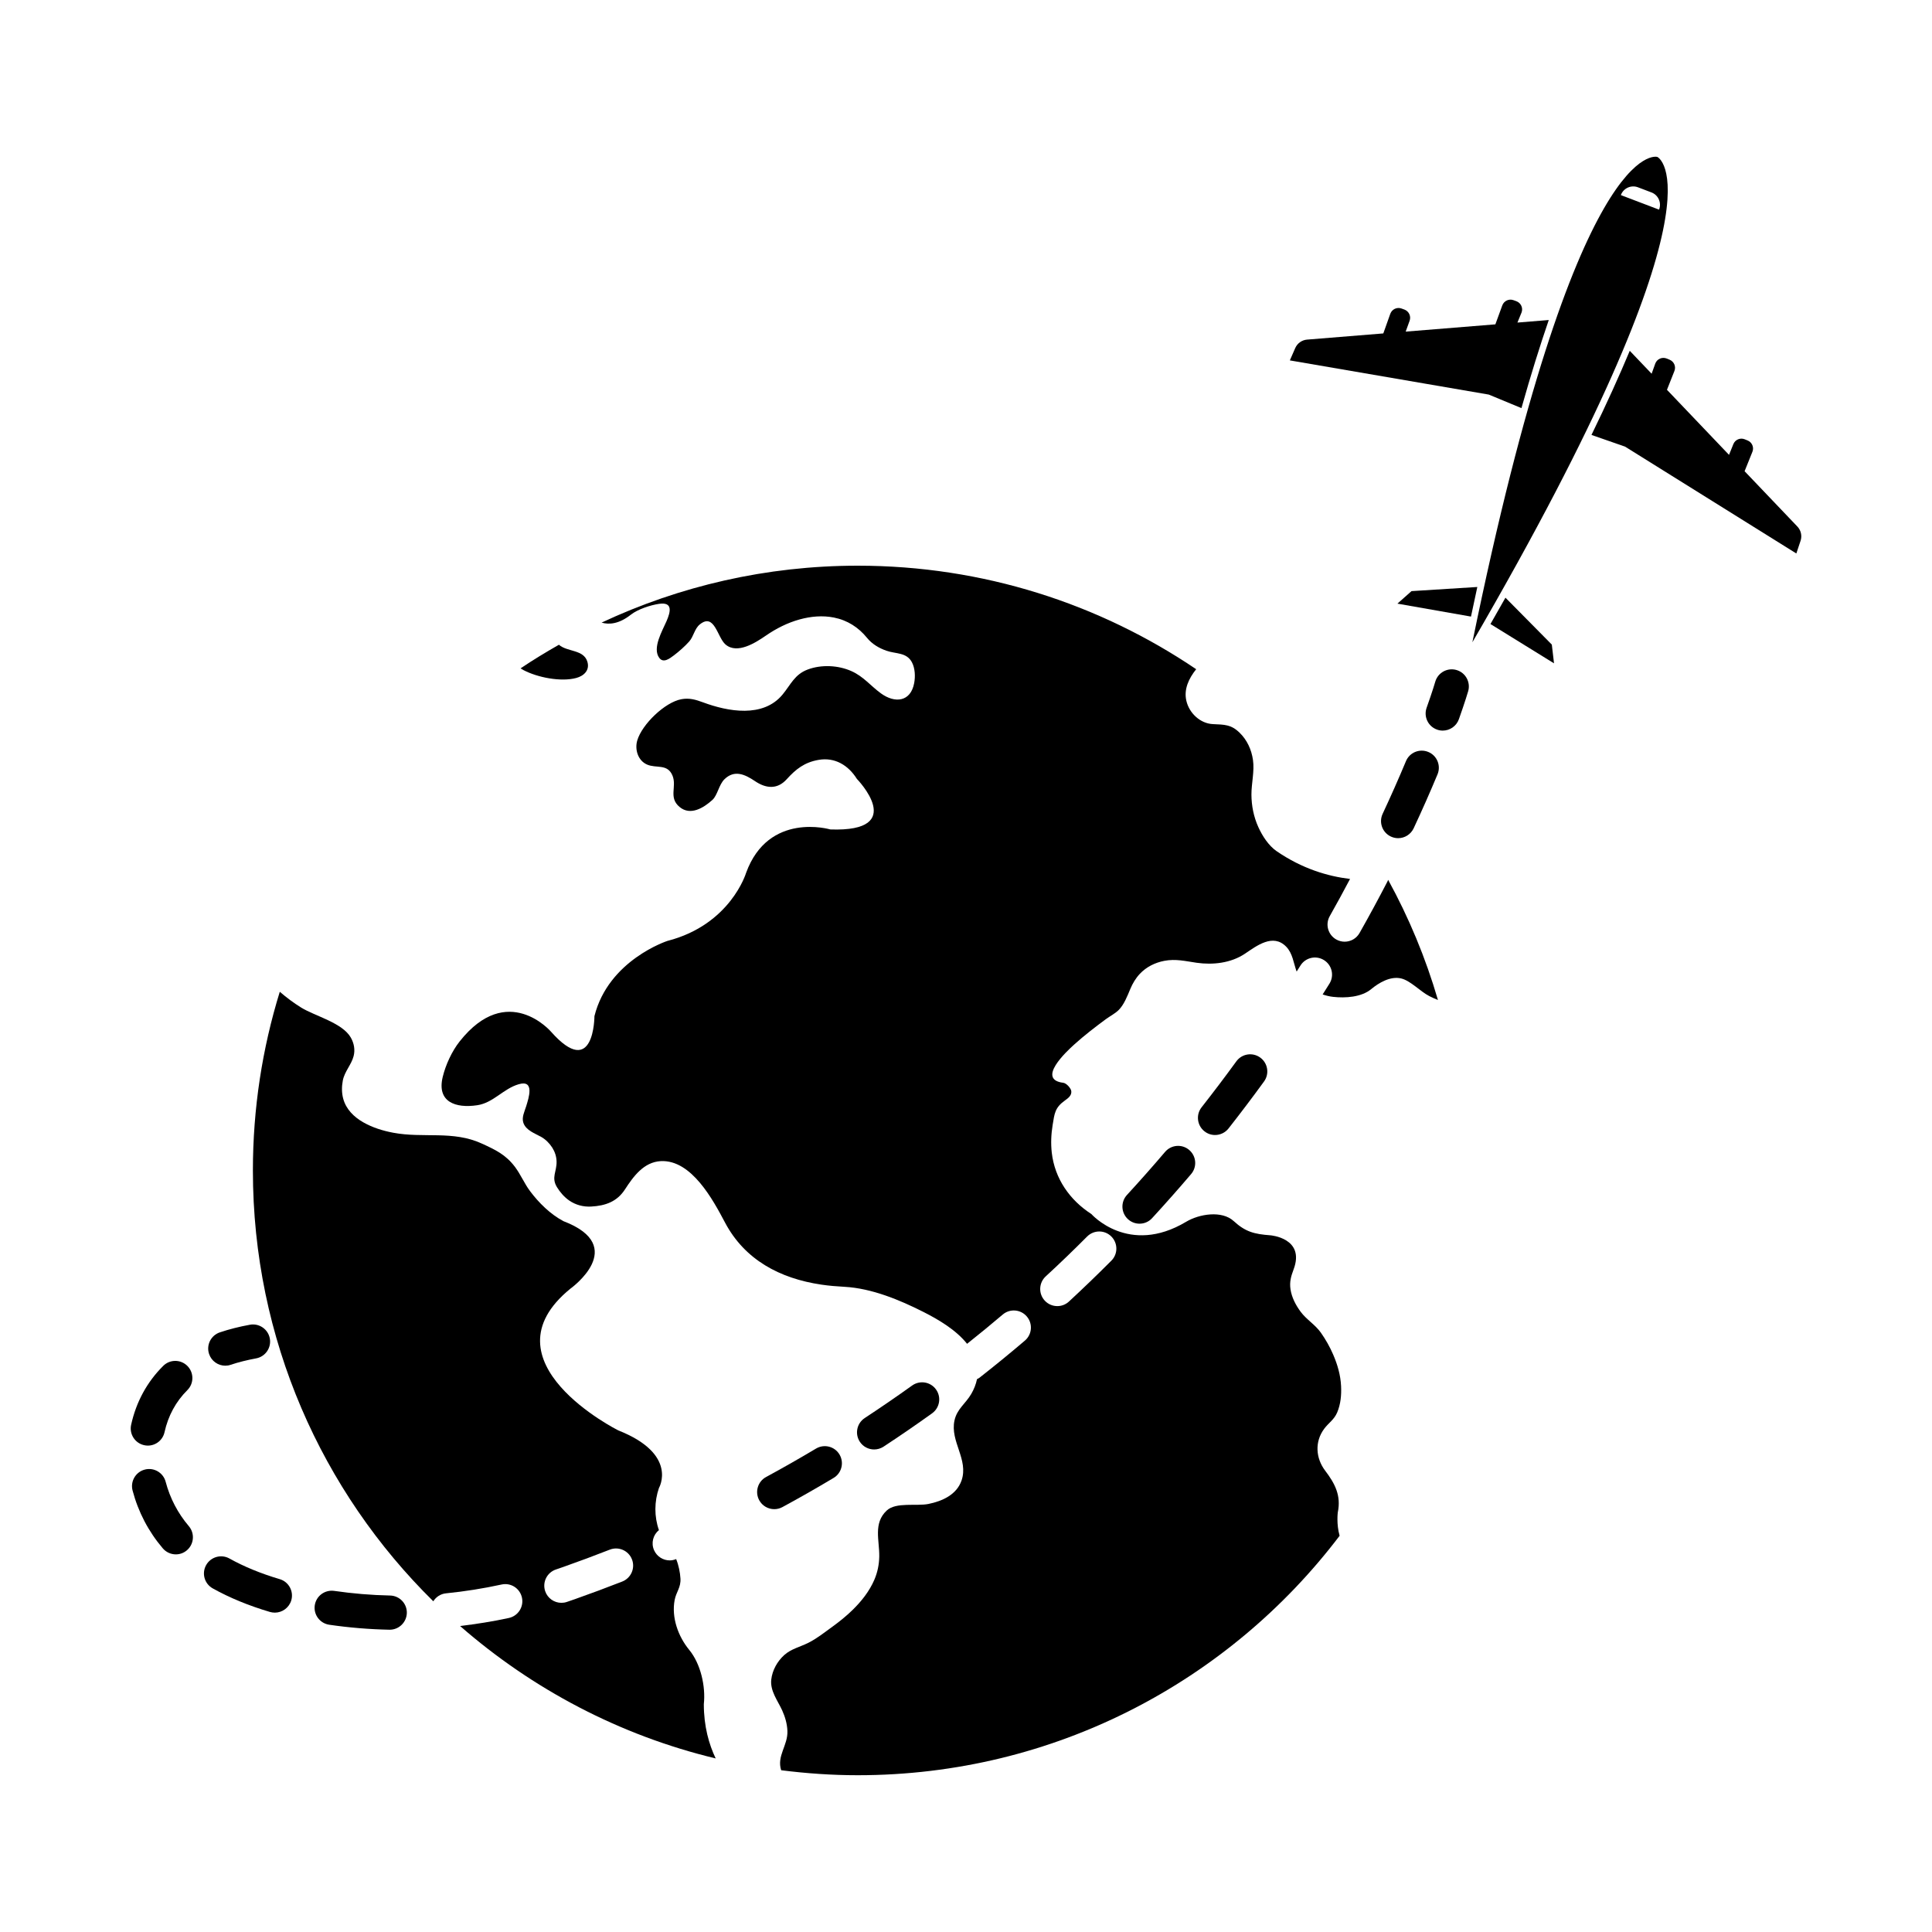 <svg xmlns="http://www.w3.org/2000/svg" id="Layer_1" height="512" viewBox="0 0 500 500" width="512"><g><g><path d="m428.91 40.61s-20.84-6.42-47.86 125.61c67.69-116.54 47.86-125.61 47.86-125.61zm-9.39 9.9c-.02-.01-.03-.03-.03-.06.67-1.76 2.65-2.65 4.41-1.98l3.5 1.33c1.76.67 2.65 2.65 1.98 4.41-.01.02-.03.03-.06.03z"></path><g><g><path d="m465.99 139.94c.42-1.28.1-2.69-.83-3.67l-13.66-14.32 2.02-5.02c.47-1.16-.09-2.47-1.25-2.94l-.74-.3c-1.16-.47-2.47.09-2.94 1.25l-1.12 2.78-16.06-16.84 1.92-4.85c.47-1.16-.09-2.47-1.25-2.94l-.74-.3c-1.16-.47-2.47.09-2.94 1.25l-.96 2.68-5.66-5.93c-2.69 6.43-5.96 13.66-9.91 21.77l8.7 3.03 44.32 27.65z"></path><path d="m400.82 82.82-8.11.66 1.08-2.64c.42-1.17-.19-2.46-1.36-2.89l-.75-.27c-1.17-.42-2.46.19-2.89 1.36l-1.79 4.9-23.21 1.88 1.02-2.82c.42-1.17-.19-2.46-1.36-2.89l-.75-.27c-1.17-.42-2.46.19-2.89 1.36l-1.81 5.09-19.73 1.6c-1.34.11-2.52.95-3.06 2.18l-1.4 3.2 51.49 8.85 8.45 3.5c2.44-8.66 4.81-16.21 7.07-22.8z"></path></g><g><path d="m382.33 151.91-17.03 1.07-3.65 3.24 19.04 3.35c.55-2.61 1.1-5.16 1.64-7.66z"></path><path d="m385.73 161.5 16.45 10.17-.57-4.85-12-12.14c-1.26 2.24-2.55 4.51-3.88 6.82z"></path></g></g></g><g><g><path d="m135.49 173.43c3.64 1.9 9.64 3.1 13.64 2.03 1.95-.52 3.54-1.97 2.89-4.18-.95-3.24-5.22-2.52-7.37-4.42-3.38 1.93-6.71 3.94-9.92 6.11.25.15.5.33.76.46z"></path><path d="m178.38 427c-2.87-3.49-4.64-8.38-3.78-12.93.4-2.1 1.65-3.23 1.5-5.58-.1-1.56-.46-3.4-1.11-5-.54.22-1.11.34-1.66.34-1.7 0-3.33-.99-4.06-2.65-.82-1.86-.24-3.97 1.26-5.19-1.24-3.52-1.2-7.4.01-10.91 0 0 5.09-8.72-10.54-14.9 0 0-35.61-17.8-12.35-36.7 0 0 15.26-10.9-1.82-17.44-3.4-1.79-6.4-4.76-8.67-7.8-1.47-1.97-2.41-4.29-3.88-6.24-2.41-3.19-5.03-4.42-8.59-6.05-7.48-3.44-15.11-1.33-22.92-2.8-2.71-.51-5.38-1.34-7.78-2.71-2.39-1.37-4.42-3.36-5.16-6.08-.42-1.53-.41-3.18-.11-4.72.46-2.37 2.22-4.07 2.8-6.34.42-1.64.1-3.3-.72-4.76-2.18-3.85-9.23-5.55-12.84-7.77-1.96-1.21-3.81-2.6-5.55-4.1-4.52 14.63-6.96 30.16-6.96 46.27 0 43.64 17.88 83.1 46.69 111.47.7-1.12 1.88-1.92 3.3-2.06 4.78-.48 9.61-1.24 14.37-2.28 2.39-.53 4.75.99 5.27 3.39.52 2.39-1 4.75-3.39 5.27-4.18.91-8.41 1.57-12.62 2.08 18.68 16.31 41.25 28.28 66.15 34.27-1.74-3.65-3.07-8.31-3.07-14.04.51-4.64-.84-10.49-3.77-14.04zm-17.34-17.7c-4.03 1.58-8.15 3.11-12.25 4.56-.7.25-1.4.49-2.09.72-.47.16-.94.23-1.41.23-1.85 0-3.58-1.17-4.2-3.02-.78-2.32.47-4.83 2.79-5.61l1.97-.68c4-1.41 8.02-2.91 11.96-4.45 2.28-.89 4.85.23 5.74 2.51.89 2.27-.23 4.84-2.51 5.74z"></path><path d="m359.25 227.7c-.05.12-.08.23-.14.35-2.31 4.47-4.75 8.98-7.26 13.41-.81 1.44-2.31 2.25-3.86 2.25-.74 0-1.49-.19-2.18-.58-2.13-1.21-2.88-3.91-1.67-6.04 1.8-3.18 3.55-6.4 5.25-9.62-5.81-.69-12.41-2.67-18.98-7.17-2.12-1.46-3.72-3.97-4.76-6.26-1.19-2.63-1.77-5.53-1.78-8.4-.01-2.92.82-6.04.4-8.95-.38-2.68-1.53-5.2-3.49-7.09-2.18-2.11-3.87-2.06-6.86-2.2-3.27-.14-6.16-2.81-6.9-6.07-.67-2.94.61-5.71 2.55-8.14-25-16.91-55.14-26.79-87.59-26.79-23.7 0-46.16 5.3-66.29 14.73 1.9.56 4.47.4 7.59-2.06 1.78-1.4 5.07-2.47 7.26-2.79 3.68-.55 2.99 2.09 1.95 4.49-1.05 2.44-3.74 6.95-1.88 9.48 1.06 1.44 2.65.22 3.78-.63 1.35-1.02 2.88-2.37 3.98-3.61 1.15-1.3 1.36-3.29 2.74-4.41 3.81-3.09 4.52 3.36 6.65 5.19 3.04 2.61 7.81-.48 10.4-2.26 2.71-1.87 5.66-3.37 8.85-4.24 2.86-.78 5.88-1.05 8.8-.47 3.53.7 6.38 2.56 8.56 5.24 1.3 1.61 3.11 2.68 5.04 3.35 2.43.85 5.19.38 6.58 2.96.84 1.56.92 3.71.6 5.41-.91 4.88-4.99 5.31-8.64 2.64-2.64-1.93-4.47-4.34-7.61-5.74-3.44-1.53-7.77-1.73-11.3-.41-3.42 1.28-4.39 3.92-6.53 6.5-5.03 6.07-14.11 4.4-20.56 2-1.9-.7-3.55-1.2-5.63-.81-4.26.8-10.14 6.47-11.39 10.64-.7 2.34.15 5.22 2.51 6.26 2.43 1.07 5.31-.3 6.61 2.89 1.16 2.87-1.11 5.66 1.83 8.1 2.8 2.33 6.2.24 8.48-1.82 1.34-1.21 1.68-3.95 3.14-5.37 2.57-2.49 5.27-1.27 7.88.49 2.71 1.84 5.7 2.32 8.23-.49 2.35-2.6 4.57-4.36 8.23-5 4.22-.74 7.71 1.39 9.92 4.92 0 0 13.47 13.81-6.88 13.08 0 0-15.99-4.72-21.8 11.26 0 0-4 13.38-20.35 17.59 0 0-15.26 4.94-18.89 19.47 0 0 0 16.71-11.26 4 0 0-11.26-13.08-23.62 2.54-2.01 2.54-3.64 6.09-4.39 9.21-1.55 6.45 3.31 8.15 8.96 7.3 4.15-.62 6.72-4.27 10.71-5.43 4.18-1.22 2.61 3.52 1.92 5.74-.43 1.38-1.19 2.84-.71 4.25.66 1.95 2.99 2.74 4.59 3.63 1.15.64 2.18 1.68 2.88 2.78.68 1.07 1.08 2.28 1.12 3.56.08 2.65-1.43 4.15.09 6.66.82 1.34 1.89 2.58 3.19 3.48 1.67 1.15 3.62 1.66 5.64 1.56 3.76-.2 6.73-1.29 8.76-4.41 2.19-3.37 4.88-7.12 9.3-7.35 7.96-.4 13.55 10.11 16.61 15.89 5.1 9.64 14.18 14.48 24.92 16.07 2 .3 4.02.46 6.04.57 6.99.39 14.19 3.36 20.41 6.51 3.81 1.93 8.39 4.6 11.28 8.24 3.1-2.47 6.19-4.99 9.22-7.57 1.86-1.59 4.66-1.36 6.24.5 1.59 1.86 1.36 4.66-.5 6.24-3.87 3.3-7.84 6.54-11.81 9.65-.18.14-.39.21-.58.32-.28 1.34-.79 2.63-1.49 3.83-1.46 2.52-3.68 3.85-4.34 6.86-1.19 5.43 3.71 10.12 1.82 15.56-1.27 3.67-4.99 5.33-8.54 6.05-3.11.63-8.41-.53-10.8 1.69-3.57 3.31-1.87 7.77-1.95 11.93-.04 2.08-.44 4.05-1.26 5.98-1.28 2.99-3.35 5.6-5.67 7.86-1.6 1.56-3.34 2.97-5.15 4.28-2.06 1.48-4.01 3.07-6.29 4.21-2.08 1.04-4.44 1.56-6.21 3.15-1.8 1.62-3.1 3.94-3.37 6.37-.32 2.93 1.68 5.45 2.82 7.94.76 1.67 1.29 3.49 1.36 5.33.16 3.74-2.82 6.5-1.61 10.18 6.49.82 13.1 1.29 19.81 1.29 50.91 0 96.13-24.32 124.71-61.97-.87-3.06-.47-6.05-.47-6.05.9-4.36-.73-7.45-3.26-10.79-2.44-3.21-2.77-7.48-.26-10.85 1.16-1.56 2.55-2.32 3.36-4.22.91-2.15 1.12-4.5 1.01-6.81-.13-2.83-.93-5.6-2.05-8.18-.86-2-1.93-3.88-3.17-5.65-1.48-2.1-3.72-3.38-5.24-5.42-1.27-1.72-2.31-3.69-2.63-5.82-.29-1.91.14-3.38.79-5.11 3.09-8.17-6-8.86-6-8.86-4.18-.31-6.45-.89-9.49-3.68-3.05-2.8-8.9-1.86-12.31.18-14.9 8.9-24.52-2-24.52-2-5.61-3.62-9.48-9.17-10.25-15.86-.27-2.39-.17-4.81.22-7.18.49-3 .58-4.49 3.18-6.35.82-.59 1.78-1.28 1.65-2.42-.09-.76-1.26-2.06-2.07-2.16-6.95-.84.73-8.02 2.88-9.95 2.59-2.33 5.36-4.47 8.17-6.54 1.03-.75 2.35-1.43 3.26-2.32 1.41-1.4 2.26-3.63 3.04-5.49.6-1.43 1.4-2.77 2.46-3.9 1.69-1.79 3.92-2.9 6.33-3.36 2.96-.57 5.51.09 8.38.5 4.22.6 8.86.08 12.48-2.34 3.02-2.02 7.25-5.34 10.67-1.84 1.7 1.73 1.9 4.21 2.72 6.46.32-.51.65-1.03.97-1.54 1.28-2.08 4.01-2.73 6.09-1.44 2.08 1.28 2.73 4.01 1.44 6.09-.58.94-1.18 1.87-1.77 2.81.88.29 1.77.52 2.71.62 3.2.36 7.34.08 9.84-1.99 1.98-1.64 4.96-3.43 7.75-2.78 2.46.58 4.95 3.37 7.3 4.57.68.35 1.44.69 2.24 1.01-3.18-10.9-7.52-21.32-12.89-31.1zm-77.9 92.31c1.73-1.73 4.53-1.74 6.26-.01s1.74 4.53.01 6.26c-3.57 3.58-7.26 7.14-10.98 10.58-.85.79-1.93 1.18-3.01 1.18-1.19 0-2.38-.48-3.25-1.42-1.66-1.8-1.55-4.6.24-6.26 3.64-3.35 7.25-6.83 10.73-10.33z"></path></g><g><g><path d="m373.38 189.08c-.49 0-.99-.08-1.48-.26-2.31-.82-3.51-3.35-2.69-5.66 1.53-4.29 2.24-6.72 2.24-6.75.69-2.35 3.15-3.69 5.49-3.01 2.35.68 3.7 3.14 3.02 5.49-.03.11-.78 2.67-2.4 7.24-.65 1.82-2.36 2.95-4.18 2.95z"></path></g><path d="m100.85 421.77c-.03 0-.06 0-.09 0-5.22-.11-10.45-.54-15.56-1.29-2.42-.36-4.09-2.61-3.74-5.02.36-2.42 2.59-4.08 5.03-3.74 4.74.69 9.6 1.1 14.46 1.2 2.45.05 4.39 2.07 4.34 4.52-.07 2.41-2.04 4.33-4.44 4.33z"></path><path d="m71.12 417.35c-.42 0-.84-.06-1.26-.18-5.52-1.63-10.5-3.69-14.81-6.1-2.14-1.2-2.9-3.89-1.7-6.03 1.2-2.13 3.9-2.89 6.03-1.7 3.74 2.09 8.12 3.89 13.01 5.34 2.35.69 3.68 3.16 2.99 5.5-.59 1.93-2.35 3.17-4.26 3.17z"></path><path d="m45.51 402.27c-1.25 0-2.5-.53-3.38-1.56-3.72-4.37-6.35-9.41-7.82-14.97-.62-2.36.79-4.79 3.15-5.41 2.35-.63 4.79.78 5.41 3.15 1.13 4.27 3.15 8.14 6 11.49 1.58 1.86 1.36 4.66-.5 6.24-.82.71-1.84 1.06-2.86 1.06z"></path><path d="m200.38 390.57c-1.57 0-3.1-.84-3.9-2.32-1.16-2.15-.37-4.84 1.78-6 4.32-2.34 8.67-4.82 12.93-7.36 2.1-1.25 4.82-.57 6.07 1.53s.57 4.82-1.53 6.07c-4.36 2.61-8.82 5.15-13.25 7.55-.66.36-1.39.53-2.1.53z"></path><path d="m226.23 375.12c-1.44 0-2.86-.7-3.71-2-1.34-2.05-.77-4.79 1.27-6.13 4.12-2.71 8.25-5.54 12.27-8.42 1.99-1.42 4.76-.97 6.18 1.02 1.43 1.99.97 4.75-1.02 6.18-4.11 2.95-8.34 5.86-12.57 8.63-.74.48-1.59.72-2.42.72z"></path><path d="m38.27 374.12c-.32 0-.64-.03-.97-.11-2.39-.53-3.89-2.9-3.36-5.29 1.32-5.95 4.12-11.07 8.3-15.23 1.73-1.73 4.54-1.72 6.26.02 1.72 1.73 1.72 4.54-.02 6.26-2.96 2.95-4.95 6.6-5.9 10.87-.45 2.07-2.28 3.48-4.31 3.48z"></path><path d="m294.91 316.69c-1.07 0-2.15-.39-3-1.17-1.8-1.66-1.91-4.46-.26-6.26 3.35-3.64 6.67-7.39 9.87-11.15 1.59-1.86 4.38-2.09 6.24-.5s2.09 4.38.5 6.24c-3.28 3.85-6.68 7.69-10.1 11.41-.86.95-2.05 1.43-3.25 1.43z"></path><path d="m314.45 293.74c-.96 0-1.92-.31-2.73-.95-1.92-1.51-2.26-4.3-.75-6.22 3.05-3.89 6.08-7.89 8.99-11.89 1.44-1.98 4.2-2.42 6.19-.98 1.98 1.44 2.42 4.21.98 6.19-2.97 4.09-6.07 8.18-9.19 12.16-.88 1.11-2.18 1.69-3.49 1.69z"></path><path d="m361.83 216.92c-.63 0-1.27-.14-1.87-.42-2.22-1.04-3.17-3.67-2.13-5.89 2.13-4.56 4.16-9.14 6.03-13.62.94-2.26 3.53-3.32 5.79-2.38s3.32 3.53 2.38 5.79c-1.91 4.59-3.99 9.29-6.18 13.97-.76 1.6-2.35 2.55-4.02 2.55z"></path><g><path d="m58.31 353.44c-1.85 0-3.58-1.17-4.2-3.03-.78-2.32.48-4.83 2.8-5.6 2.41-.81 5.02-1.47 7.77-1.97 2.4-.44 4.71 1.16 5.15 3.56.44 2.41-1.16 4.71-3.56 5.15-2.34.43-4.54.98-6.55 1.65-.48.17-.95.24-1.41.24z"></path></g></g></g></g></svg>